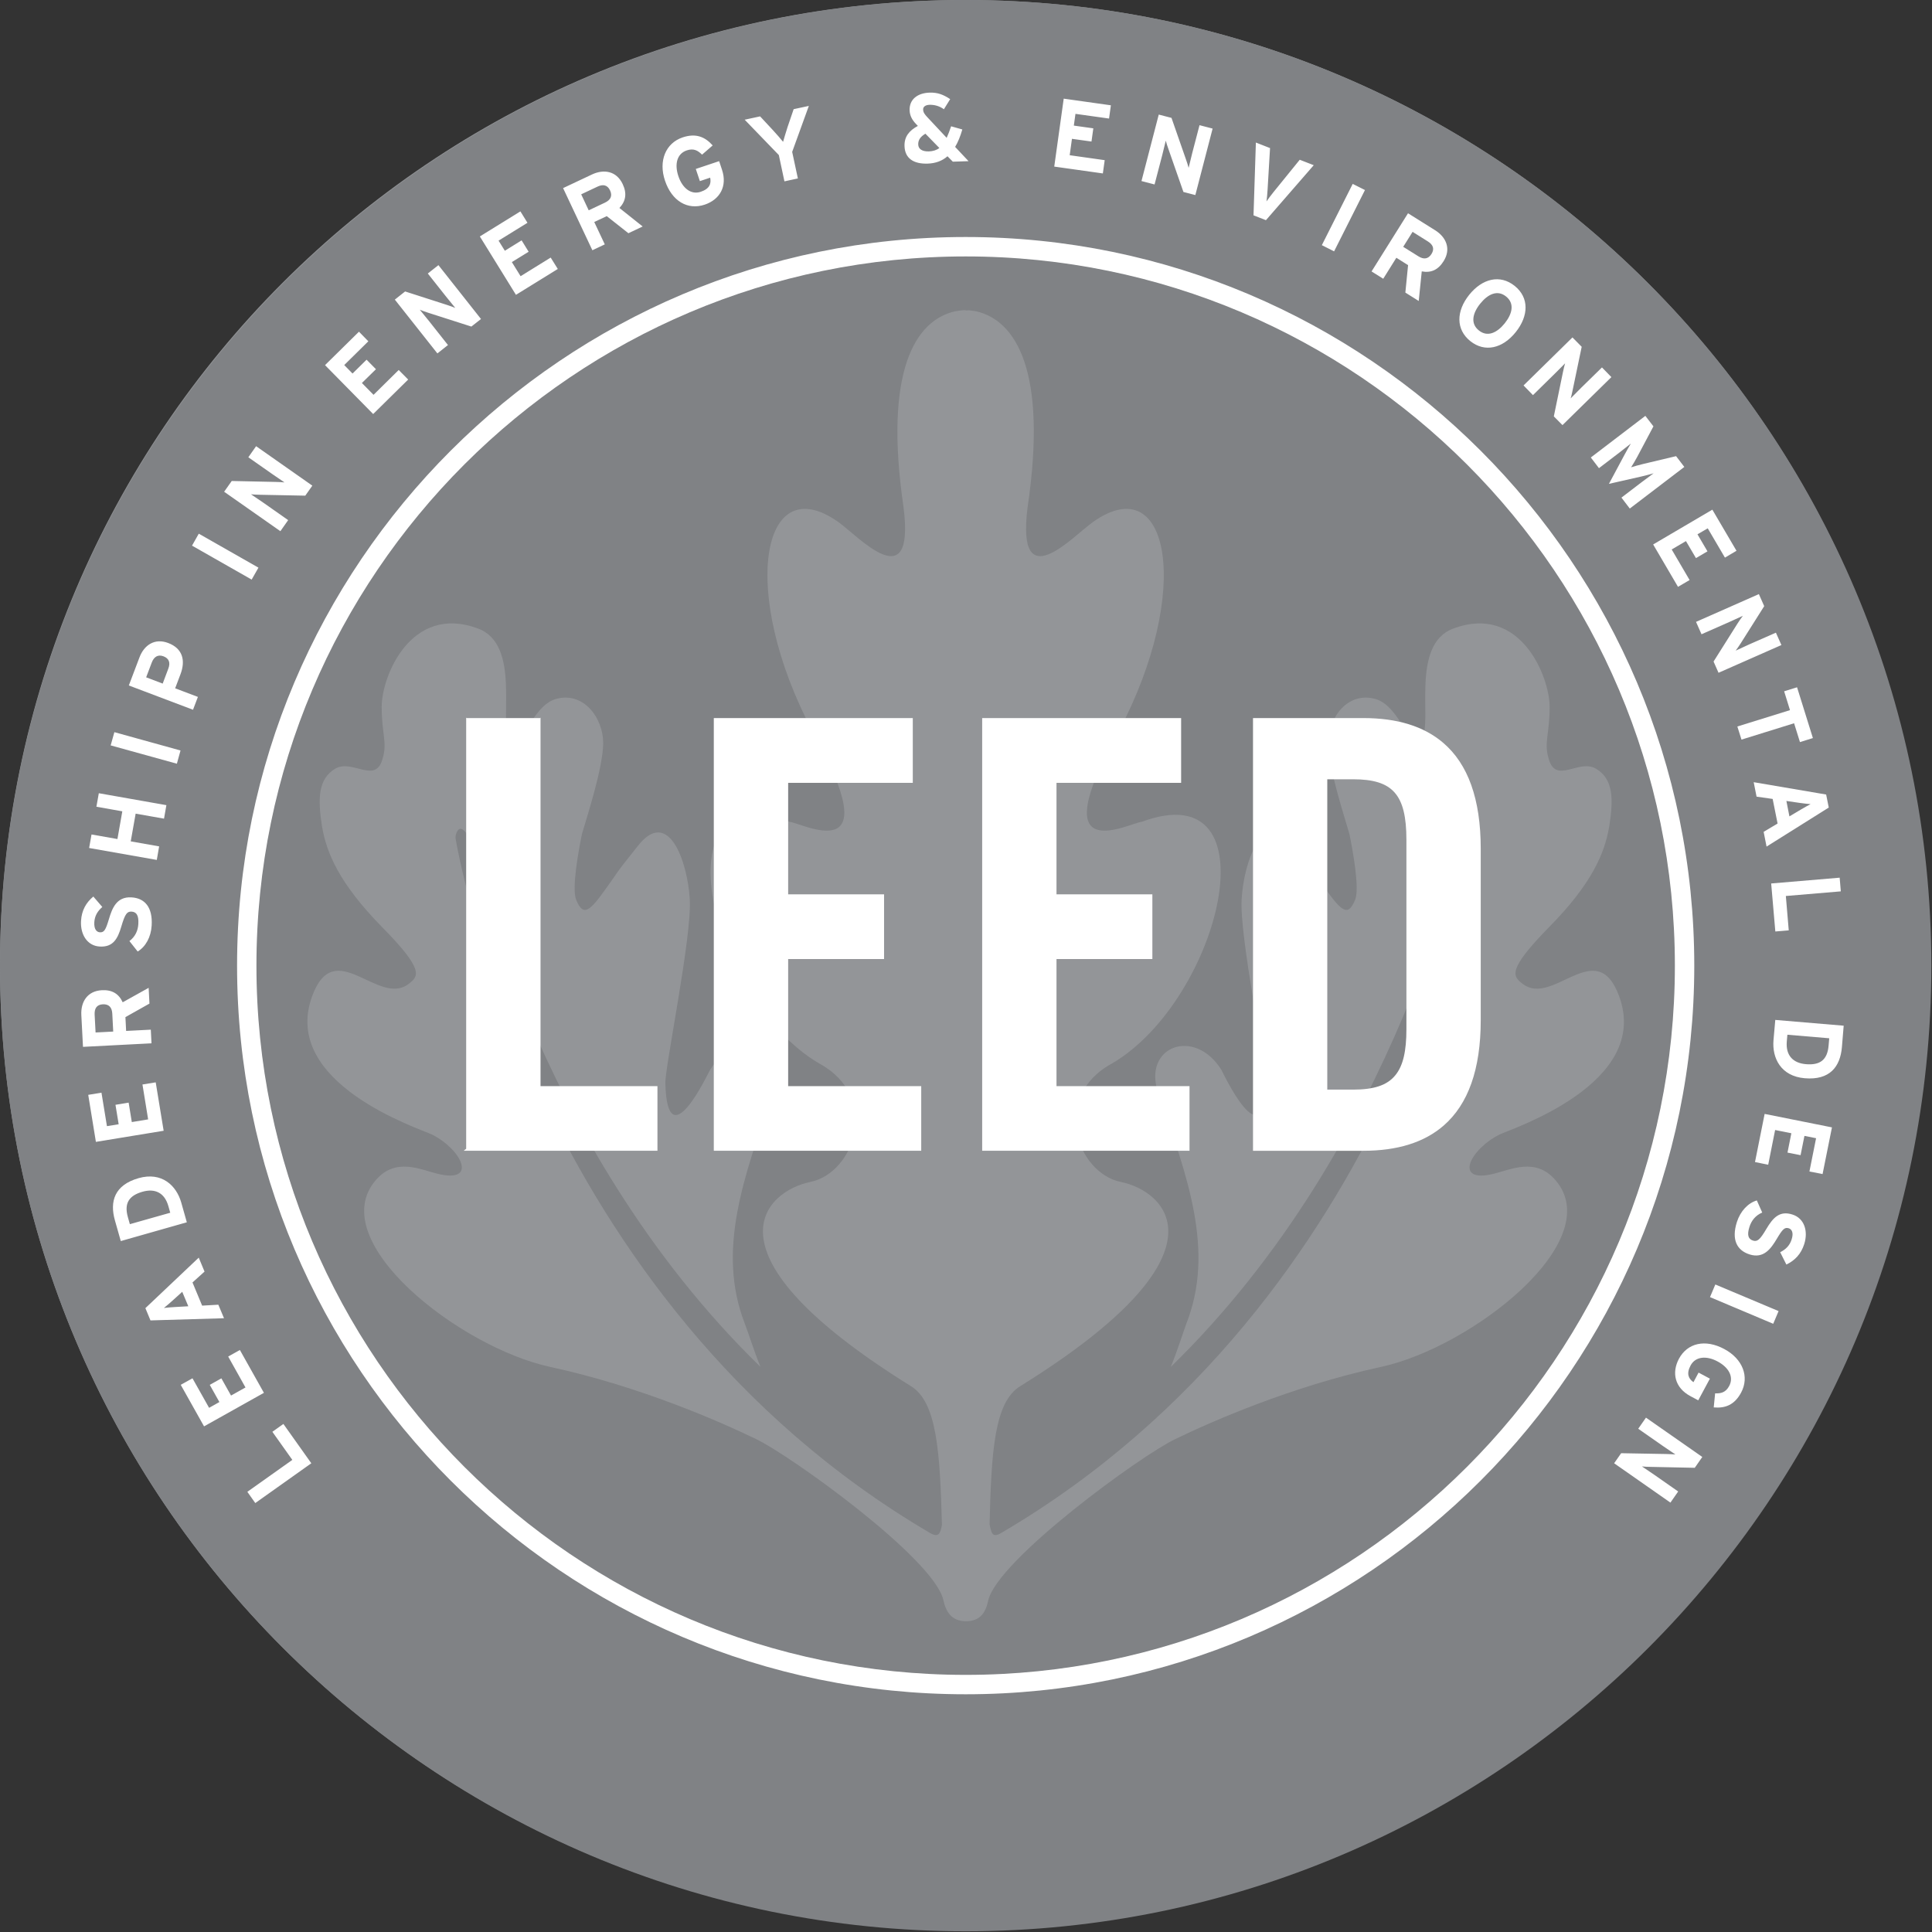 <svg clip-rule="evenodd" fill-rule="evenodd" stroke-linejoin="round" stroke-miterlimit="2" viewBox="0 0 777 777" xmlns="http://www.w3.org/2000/svg"><rect x="0" y="0" width="777" height="777" fill="#333333" stroke="none"/><path d="m776.304 388.152c0 214.371-173.779 388.15-388.15 388.15-214.375 0-388.154-173.779-388.154-388.15s173.779-388.15 388.154-388.15c214.371 0 388.15 173.779 388.15 388.15" fill="#939598" fill-rule="nonzero"/><path d="m600.864 472.025c6.679-1.608 16.775-6.7 24.713 2.613 21.05 24.496-33.729 67.217-70.163 75.092-36.341 7.854-68.933 22.341-82.633 28.975-13.613 6.395-71.629 48.587-75.35 64.995-1.038 5.05-3.421 8.309-8.933 8.309-5.696 0-8.092-3.671-9.138-8.642-4.046-16.817-61.812-58.267-75.404-64.662-13.692-6.634-46.292-21.121-82.721-28.975-36.387-7.875-91.154-50.596-70.121-75.092 7.95-9.313 18.084-4.221 24.738-2.613 16.537 4.134 9.891-9.729-2.146-15.762-4.671-2.263-61.079-20.45-48.158-55.65 9.075-24.738 26.625 4.583 38.9-4.983 3.929-3.046 6.3-5.463-10.85-22.85-17.163-17.5-22.355-29.85-24.121-40.605-1.663-10.733-1.642-18.858 5.35-23.041 7.087-4.1 16.45 6.796 19.171-4.488 1.758-6.075-.488-9.504-.488-20.391-.075-11.909 11.575-41.521 38.675-31.5 17.571 6.408 8.263 38.029 12.717 43.991 4.683 6.129 8.675-12.621 18.471-15.575 11.316-3.346 19.266 7.625 19.22 17.821-.158 10.142-6.483 29.2-8.562 36.483-1.2 5.838-4.2 21.696-2.321 26.367 2.846 6.988 5.392 4.713 11.779-4.187 5.763-7.909 2.763-4.596 12.871-17.238 12.504-16.204 20.163 6.225 21.046 21.188.937 14.962-9.967 67.183-9.817 74.066.788 31.263 17.421-4.596 18.004-5.425 10.888-17.391 31.838-9.3 25.267 9.417-11.942 34.054-22.646 63.442-11.35 92.571 1.513 3.904 3.583 10.708 6.333 17.496-92.225-89.775-117.616-213.217-117.662-213.38-.354-1.262-2.133-3.379-3.288-2.987-1.104.342-1.941 2.792-1.629 4.075.042.217 30.096 184.871 190.854 279.133 3.496 1.984 4.046 0 4.705-3.258-.78-29.367-2.03-49.396-12.43-55.817-86.558-53.733-58.383-78.512-40.495-82.146 17.995-3.691 28.275-34.362 3.495-47.683-43.583-25.642-65.912-117.167-11.812-97.133 4.971.387 40.537 19.754 9.221-36.354-29.717-56.138-20.604-106.084 10.25-84.305 8.046 5.65 30.916 30.98 26.354-5.654-8.154-55.579 4.983-75.362 20.583-78.996 0 0 3.409-.583 4.379-.5v.142l1.371-.075c1.35.163 2.946.433 2.946.433 15.588 3.634 28.792 23.417 20.558 78.996-4.529 36.634 18.33 11.304 26.421 5.654 30.8-21.779 39.946 28.167 10.238 84.305-31.371 56.108 4.262 36.741 9.212 36.354 54.079-20.034 31.792 71.491-11.825 97.133-24.754 13.321-14.475 43.992 3.496 47.683 17.908 3.634 46.063 28.413-40.496 82.146-10.408 6.421-11.596 26.313-12.308 55.579.712 3.367 1.067 5.555 4.596 3.496 160.787-94.262 190.812-278.916 190.9-279.133.333-1.283-.217-3.733-1.35-4.075-1.121-.392-3.334.842-3.692 2.112 0 .13-25.392 124.48-117.575 214.255 2.763-6.788 4.858-13.592 6.3-17.496 11.363-29.129.638-58.517-11.325-92.571-6.537-18.717 14.467-26.808 25.363-9.417.504.829 17.15 36.688 17.908 5.425.212-6.883-10.704-59.104-9.754-74.066.862-14.963 8.491-37.392 21.066-21.188 10.059 12.642 7.025 9.329 12.734 17.238 6.504 8.9 8.996 11.175 11.854 4.187 1.9-4.671-1.113-20.529-2.288-26.367-2.07-7.283-8.433-26.341-8.512-36.483-.108-10.196 7.767-21.167 19.15-17.821 9.858 2.954 13.775 21.704 18.458 15.575 4.488-5.962-4.791-37.583 12.729-43.991 27.067-10.021 38.675 19.591 38.675 31.5-.012 10.887-2.258 14.316-.52 20.391 2.741 11.284 12.116.388 19.15 4.488 7.054 4.183 7.054 12.308 5.37 23.041-1.77 10.755-6.891 23.105-24.141 40.605-17.067 17.387-14.684 19.804-10.767 22.85 12.221 9.566 29.75-19.755 38.846 4.983 13.021 35.2-43.442 53.387-48.058 55.65-12.092 6.033-18.73 19.896-2.234 15.762zm-212.496-369.033c-157.35 0-285.366 128.025-285.366 285.375s128.016 285.367 285.366 285.367c157.359 0 285.38-128.017 285.38-285.367s-128.021-285.375-285.38-285.375" fill="#808285" fill-rule="nonzero"/><path d="m217.384 288.615v148.2h47.025v25.996h-77.933l1.004-.808v-173.388l.196.171h29.525zm99.592 97.088v51.112h53.517v25.996h-83.421v-174.025h80.025v26.054h-50.121v44.842h38.575v26.021zm107.92 0v51.112h53.496v25.996h-83.388v-174.025h80.013v26.054h-50.121v44.842h38.554v26.021zm155.492-86.983c9.991 8.513 15.125 22.613 15.125 42.625v68.942c0 19.816-5.08 33.808-14.875 42.354-7.813 6.817-18.642 10.171-32.342 10.171h-44.371v-174.025h44.371c13.55 0 24.292 3.266 32.092 9.933zm-14.767 115.171v-76.15c0-18.317-5.567-24.338-21.458-24.338h-10.367v124.813h10.367c8.287 0 13.725-1.683 17.045-5.833 3.109-3.821 4.413-9.7 4.413-18.492z" fill="#fff"/><path d="m595.222 595.221c-55.287 55.254-128.762 85.675-206.854 85.687-78.1-.012-151.575-30.433-206.863-85.687-55.245-55.275-85.679-128.763-85.687-206.854.008-78.113 30.442-151.588 85.687-206.863 55.275-55.254 128.75-85.679 206.863-85.687 78.092.008 151.567 30.433 206.854 85.687 55.267 55.275 85.688 128.75 85.688 206.863 0 78.091-30.421 151.579-85.688 206.854zm-206.854-595.221c-214.125.033-388.346 174.242-388.367 388.367.021 214.112 174.242 388.325 388.367 388.346 214.125-.021 388.346-174.234 388.367-388.346-.021-214.125-174.242-388.334-388.367-388.367" fill="#808285" fill-rule="nonzero"/><g fill="#fff"><path d="m125.203 588.489-22.537 16-3.192-4.521 18.092-12.837-8.025-11.296 4.433-3.162zm-19.061-28.328-24.079 13.483-9.375-16.7 4.725-2.629 6.679 11.875 4.141-2.329-3.87-6.904 4.67-2.621 3.884 6.917 5.812-3.25-6.958-12.438 4.704-2.633zm-23.884-48.761-4.842 4.371 3.879 9.321 6.517-.371 2.279 5.438-29.571.875-2.05-4.929 21.459-20.313zm-12.892 11.684c-1.296 1.154-2.608 2.287-3.45 2.946 1.054-.15 2.792-.271 4.496-.38l5.321-.3-2.442-5.825zm3.529-39.441 2.242 7.929-26.558 7.554-2.363-8.317c-2.158-7.596-.183-14.229 9.538-16.991 9.329-2.646 15.2 2.987 17.141 9.825zm-21.458 5.891.788 2.796 16.245-4.596-.741-2.625c-1.575-5.587-5.559-7.204-10.413-5.825-5.437 1.554-7.475 4.629-5.879 10.25zm14.381-34.769-27.25 4.467-3.084-18.912 5.325-.871 2.204 13.462 4.713-.766-1.283-7.821 5.295-.875 1.275 7.821 6.567-1.08-2.283-14.033 5.329-.862zm-5.708-51.145-9.666 5.438.283 5.554 9.925-.504.279 5.487-27.554 1.425-.667-12.825c-.258-5.22 2.384-9.654 8.263-9.958 4.133-.217 6.817 1.446 8.371 4.854l10.441-5.812zm-22.05 4.413.38 7.204 7.095-.367-.375-7.204c-.129-2.558-1.383-3.871-3.787-3.766-2.492.129-3.421 1.695-3.313 4.133zm22.935-35.772c-.271 4.604-2.425 8.513-5.629 10.409l-3.313-4.196c2.371-1.8 3.43-4.217 3.58-6.859.195-3.27-.605-4.854-2.709-4.987-1.766-.096-2.608.8-4.108 5.925-1.479 5.017-3.313 8.446-8.75 8.121-5.004-.292-7.808-4.896-7.475-10.334.258-4.283 2.062-7.345 4.942-9.775l3.612 4.2c-1.921 1.68-3.062 3.58-3.212 6.105-.184 2.954 1.012 4.012 2.254 4.079 1.725.116 2.341-1.038 3.633-5.354 1.283-4.305 3.088-9.059 9.054-8.692 5.25.3 8.584 3.837 8.121 11.358zm4.973-43.021-11.412-2.008-1.975 11.146 11.425 2.016-.95 5.446-27.208-4.8.962-5.433 10.421 1.833 1.962-11.146-10.42-1.846.97-5.433 27.175 4.8zm5.167-22.093-26.625-7.367 1.492-5.321 26.6 7.371zm1.458-36-2.146 5.675 9.146 3.463-1.963 5.166-25.817-9.771 4.284-11.295c1.833-4.875 6.062-7.875 11.554-5.784 5.967 2.267 6.971 7.188 4.942 12.546zm-11.555-4.692-2.254 5.946 6.646 2.525 2.267-6.012c.916-2.417.287-4.109-1.946-4.963-2.254-.85-3.85.229-4.713 2.504zm40.174-33.355-23.984-13.658 2.721-4.809 23.992 13.667zm21.564-33.754-18.179-.358c-1.204-.03-2.858-.084-3.654-.192.85.583 3.733 2.512 4.996 3.396l9.954 6.991-3.129 4.455-22.621-15.867 3.054-4.325 17.563.375c1.229.033 2.879.087 3.654.196-.838-.584-3.721-2.513-4.971-3.4l-9.571-6.709 3.129-4.454 22.613 15.867zm27.304-32.827-19.363-19.667 13.654-13.45 3.767 3.863-9.7 9.554 3.346 3.412 5.641-5.566 3.775 3.829-5.65 5.541 4.68 4.759 10.12-9.988 3.809 3.842zm39.493-35.179-17.283-5.533c-1.175-.388-2.737-.909-3.462-1.242.637.8 2.85 3.463 3.808 4.683l7.529 9.525-4.258 3.367-17.113-21.642 4.134-3.279 16.733 5.384c1.154.387 2.717.904 3.442 1.241-.638-.8-2.85-3.475-3.8-4.683l-7.25-9.158 4.275-3.367 17.12 21.662zm17.93-12.762-14.521-23.483 16.312-10.079 2.838 4.587-11.621 7.184 2.525 4.066 6.742-4.183 2.829 4.583-6.754 4.155 3.516 5.675 12.104-7.488 2.859 4.583zm45.231-24.777-8.717-6.875-5.025 2.362 4.238 9-4.992 2.363-11.779-24.996 11.625-5.483c4.716-2.221 9.829-1.454 12.341 3.862 1.784 3.754 1.263 6.863-1.304 9.613l9.342 7.446zm-12.459-18.729-6.537 3.083 3.021 6.433 6.537-3.087c2.329-1.1 3.075-2.75 2.05-4.929-1.066-2.246-2.858-2.546-5.071-1.5zm43.14 7.238c-6.85 2.296-13.204-1.391-15.975-9.654-2.675-7.95.259-15.083 7.088-17.391 5.337-1.792 9.017-.225 12.092 3.225l-4.271 3.712c-1.629-1.608-3.313-2.667-6.138-1.717-3.937 1.317-5.016 5.505-3.387 10.359 1.616 4.833 5.091 7.616 9.004 6.287 3.596-1.208 4.262-3.287 3.787-5.675l-4.141 1.392-1.642-4.896 9.388-3.142 1.141 3.434c2.254 6.721-.904 12.029-6.946 14.066zm35.179-21.219 2.288 10.679-5.404 1.167-2.255-10.575-13.733-14.217 6.204-1.337 5.188 5.579c1.316 1.412 3.354 3.762 4.054 4.658.292-1.1 1.179-4 1.792-5.921l2.458-7.216 6.108-1.309zm64.607 3.936-2.146-2.179c-2.116 1.858-4.737 2.85-7.975 2.958-5.629.183-9.145-2.071-9.308-7.046-.117-3.85 1.921-6.254 5.371-8.112l-.733-.767c-1.509-1.55-2.521-3.321-2.588-5.521-.142-4.5 3.321-6.937 7.971-7.1 3.408-.108 5.642.842 8.342 2.613l-2.517 4.066c-1.842-1.316-3.85-1.846-5.825-1.779-1.604.063-2.567.763-2.533 1.908.041 1.175.666 1.955 1.562 2.934l7.9 8.437c.592-1.283 1.175-2.804 1.788-4.641l4.512 1.275c-.779 2.708-1.729 5.07-2.892 7.012l5.392 5.738zm-11.025-11.25c-2.125 1.241-2.946 2.675-2.891 4.337.041 1.767 1.512 2.859 4.27 2.784 1.696-.067 3.109-.509 4.23-1.371zm51.814 13.226 3.808-27.325 18.967 2.675-.738 5.329-13.504-1.888-.658 4.725 7.841 1.1-.741 5.309-7.855-1.092-.908 6.592 14.079 1.987-.746 5.338zm51.953 10.205-5.996-17.154c-.412-1.142-.929-2.717-1.104-3.484-.246.992-1.054 4.359-1.433 5.859l-3.075 11.758-5.263-1.371 6.946-26.733 5.125 1.329 5.792 16.613c.4 1.154.929 2.708 1.1 3.483.25-.992 1.045-4.358 1.425-5.858l2.954-11.305 5.266 1.371-6.945 26.734zm33.183 11.348-4.996-1.954.95-29.275 5.696 2.233-.992 16.75c-.087 1.63-.291 3.692-.441 4.705.591-.863 1.766-2.446 2.825-3.755l10.55-13.008 5.633 2.188zm22.482 10.044 12.416-24.638 4.929 2.471-12.416 24.658zm33.59 19.074 1.092-11.037-4.713-2.967-5.275 8.438-4.696-2.938 14.663-23.396 10.896 6.829c4.42 2.759 6.545 7.475 3.408 12.446-2.192 3.517-5.071 4.792-8.783 4.1l-1.217 11.9zm9.021-20.596-6.117-3.829-3.767 6.021 6.13 3.829c2.166 1.359 3.958 1.079 5.241-.95 1.329-2.104.596-3.775-1.487-5.071zm17.097 40.111c-5.866-4.725-5.683-12.063-.441-18.621 5.275-6.55 12.395-8.308 18.275-3.592 5.879 4.713 5.683 12.038.441 18.596-5.262 6.558-12.396 8.308-18.275 3.617zm14.392-17.942c-3.475-2.796-7.304-.971-10.4 2.879-3.083 3.842-4.025 7.996-.55 10.767 3.475 2.796 7.317.971 10.412-2.871 3.071-3.85 4.021-7.979.538-10.775zm19.202 48.211 3.667-17.78c.27-1.187.604-2.816.862-3.55-.721.713-3.137 3.205-4.258 4.275l-8.663 8.509-3.787-3.892 19.675-19.312 3.712 3.766-3.583 17.175c-.258 1.217-.592 2.825-.863 3.579.734-.72 3.163-3.212 4.25-4.291l8.35-8.167 3.788 3.896-19.675 19.308zm27.195 32.675 8.05-6.15c1.184-.904 4.021-2.966 4.884-3.625-1.067.325-3.138.863-4.821 1.255l-13.15 2.987 6.367-11.887c.816-1.521 1.875-3.388 2.466-4.33-.862.65-3.6 2.85-4.787 3.755l-8.05 6.15-3.279-4.292 21.933-16.742 3.246 4.217-6.45 12.158c-.8 1.509-1.963 3.442-2.525 4.313 1.025-.334 3.116-.925 4.779-1.325l13.312-3.163 3.313 4.338-21.933 16.733zm12.752 18.835 23.808-13.991 9.708 16.537-4.65 2.75-6.912-11.779-4.134 2.404 4.025 6.85-4.629 2.721-4.025-6.842-5.737 3.367 7.204 12.3-4.667 2.729zm24.294 47.089 9.687-15.371c.68-1.017 1.588-2.396 2.092-3.013-.95.413-4.087 1.888-5.5 2.505l-11.125 4.908-2.208-4.983 25.275-11.167 2.146 4.846-9.396 14.862c-.671 1.017-1.575 2.409-2.084 3.034.93-.421 4.092-1.909 5.505-2.538l10.679-4.692 2.212 4.975-25.287 11.155zm32.384 24.822-21.154 6.579-1.663-5.275 21.167-6.579-2.35-7.583 5.196-1.608 6.366 20.42-5.2 1.621zm-12.245 43.667 5.609-3.341-1.984-9.892-6.47-.917-1.155-5.816 29.138 4.962 1.054 5.242-25.017 15.696zm14.942-8.941c1.467-.85 2.988-1.725 3.938-2.2-1.059-.067-2.784-.28-4.467-.509l-5.263-.766 1.217 6.204zm-11.91 29.709 27.542-2.329.463 5.5-22.105 1.866 1.167 13.821-5.396.45zm.926 63.097.725-8.221 27.508 2.321-.712 8.629c-.679 7.875-4.867 13.355-14.942 12.505-9.662-.821-13.158-8.159-12.579-15.234zm22.171 2.071.25-2.912-16.829-1.425-.238 2.72c-.487 5.78 2.675 8.705 7.713 9.125 5.629.475 8.616-1.683 9.104-7.508zm-25.729 27.509 27.075 5.417-3.775 18.779-5.283-1.046 2.675-13.375-4.683-.942-1.554 7.759-5.263-1.038 1.554-7.775-6.529-1.308-2.783 13.971-5.309-1.08zm-11.165 43.496c1.412-4.4 4.467-7.65 8.025-8.704l2.171 4.875c-2.721 1.154-4.338 3.245-5.138 5.758-.991 3.129-.591 4.867 1.392 5.504 1.704.538 2.742-.129 5.437-4.725 2.675-4.487 5.309-7.4 10.467-5.737 4.788 1.52 6.383 6.662 4.746 11.854-1.308 4.1-3.8 6.612-7.188 8.262l-2.491-4.962c2.279-1.142 3.841-2.717 4.596-5.125.929-2.813 0-4.142-1.155-4.509-1.65-.529-2.533.421-4.833 4.296-2.317 3.871-5.221 8.034-10.925 6.221-5.017-1.596-7.379-5.825-5.104-13.008zm-8.663 25.103 25.438 10.7-2.158 5.104-25.425-10.725zm-14.638 29.87c3.429-6.354 10.571-8.025 18.241-3.904 7.421 3.971 10.184 11.167 6.763 17.517-2.675 4.987-6.404 6.354-11.013 5.958l.563-5.654c2.296.075 4.237-.312 5.65-2.954 1.954-3.638-.129-7.446-4.638-9.863-4.466-2.416-8.912-2.058-10.875 1.588-1.787 3.342-.841 5.329 1.146 6.742l2.059-3.863 4.554 2.438-4.684 8.716-3.191-1.704c-6.238-3.354-7.575-9.383-4.575-15.017zm-23.237 37.984 18.154.325c1.242.041 2.892.083 3.671.191-.842-.591-3.733-2.512-4.996-3.395l-9.966-6.959 3.116-4.466 22.654 15.816-3.033 4.359-17.571-.367c-1.221-.013-2.891-.079-3.671-.188.842.596 3.755 2.517 4.996 3.388l9.579 6.692-3.116 4.475-22.642-15.825z"/><path d="m388.369 103.13c-157.275 0-285.238 127.955-285.238 285.238 0 157.275 127.963 285.225 285.238 285.225s285.225-127.95 285.225-285.225c0-157.283-127.95-285.238-285.225-285.238zm0 578.263c-161.588 0-293.025-131.446-293.025-293.025 0-161.588 131.437-293.05 293.025-293.05 161.579 0 293.025 131.462 293.025 293.05 0 161.579-131.446 293.025-293.025 293.025" fill-rule="nonzero"/></g></svg>